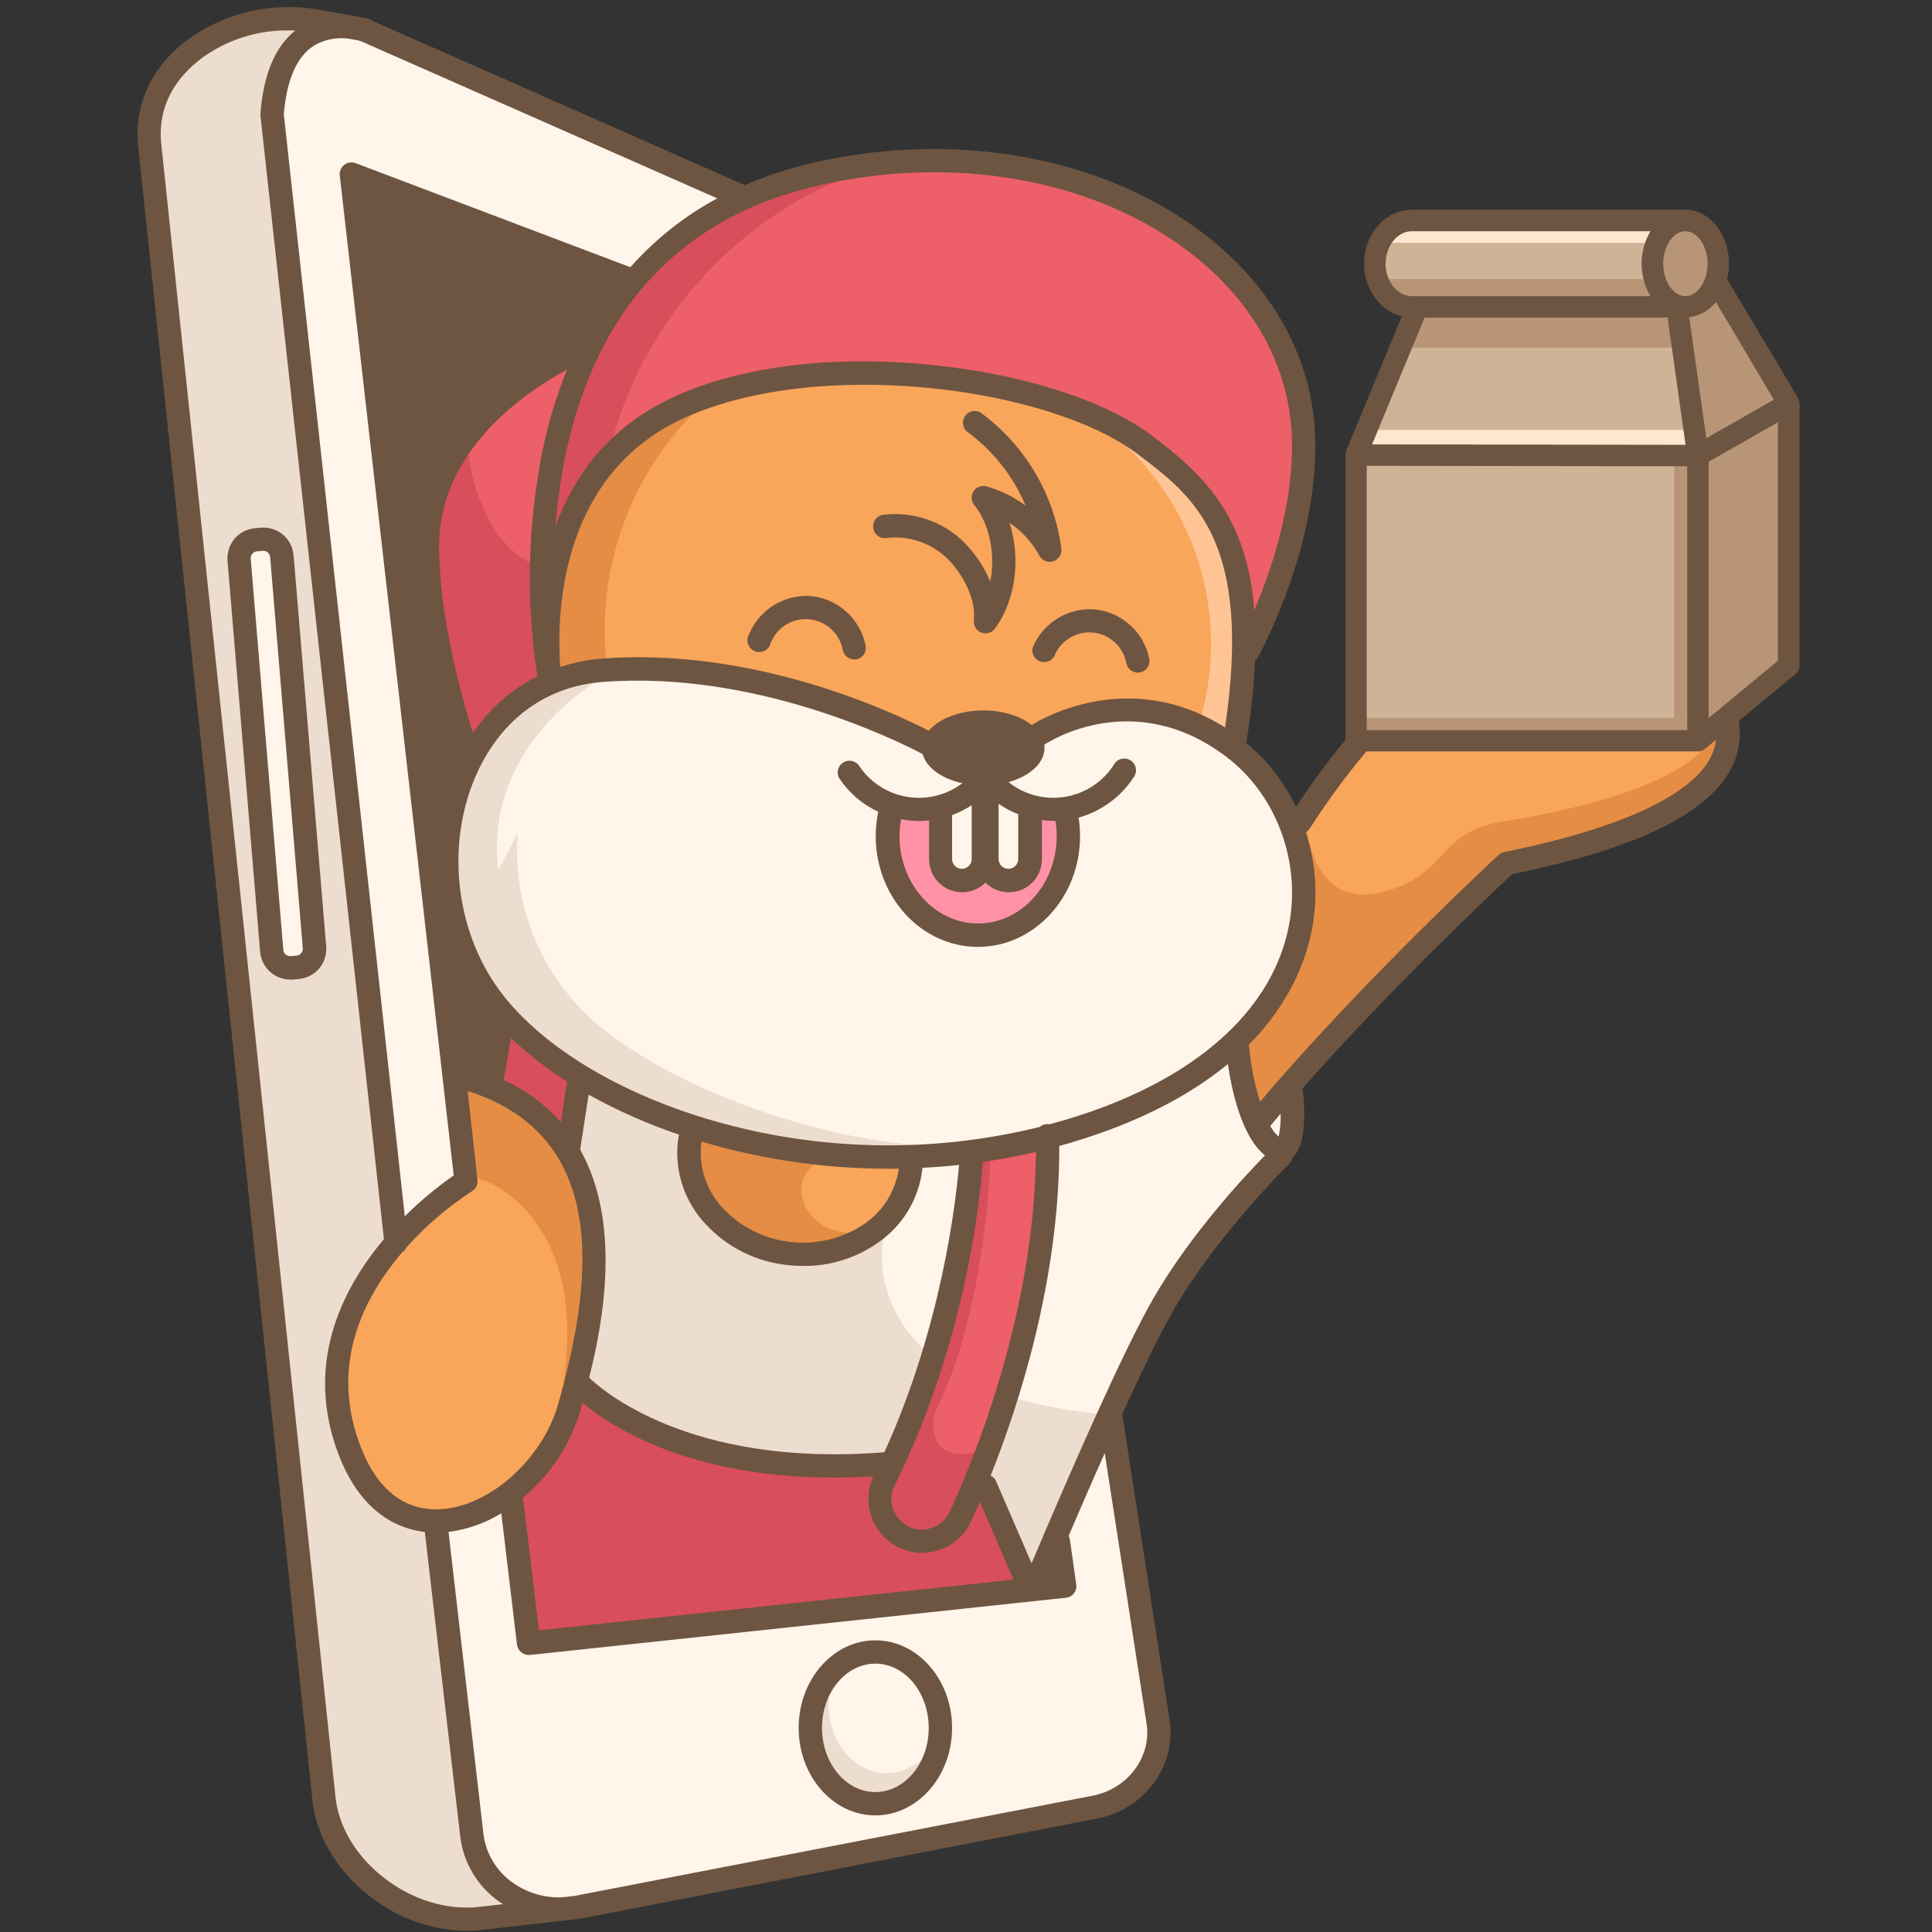 <svg xmlns="http://www.w3.org/2000/svg" xmlns:xlink="http://www.w3.org/1999/xlink" width="500" zoomAndPan="magnify" viewBox="0 0 375 375" height="500" preserveAspectRatio="xMidYMid meet" version="1.0"><rect x="0" y="0" width="375" height="375" fill="#333333" stroke="none"/><defs><clipPath id="6ff5e75b0b"><path d="M 26.016 1 L 338 1 L 338 375 L 26.016 375 Z M 26.016 1 " clip-rule="nonzero"/></clipPath><clipPath id="3d6cc96ccc"><path d="M 261 40 L 349.266 40 L 349.266 146 L 261 146 Z M 261 40 " clip-rule="nonzero"/></clipPath></defs><path fill="#d84e5b" d="M 109.461 219.934 L 111.062 209.477 C 106.508 206.676 102.34 203.391 98.551 199.617 L 96.766 210.172 C 99.254 211.246 101.574 212.613 103.723 214.266 C 105.871 215.918 107.781 217.805 109.461 219.934 Z M 109.461 219.934 " fill-opacity="1" fill-rule="nonzero"/><path fill="#d84e5b" d="M 100.688 291.523 L 103.738 317.473 L 197.977 307.414 L 190.113 289.238 C 189.098 291.66 188.219 293.605 187.562 295 C 187.051 296.113 186.348 297.09 185.453 297.93 C 184.559 298.766 183.539 299.406 182.395 299.844 L 182.066 299.961 C 181.023 300.336 179.953 300.523 178.848 300.523 C 178.441 300.52 178.043 300.488 177.645 300.43 C 177.242 300.375 176.848 300.293 176.461 300.188 C 176.07 300.082 175.691 299.949 175.32 299.797 C 174.945 299.645 174.586 299.465 174.234 299.266 C 173.883 299.066 173.547 298.848 173.227 298.605 C 172.902 298.363 172.598 298.102 172.309 297.82 C 172.02 297.539 171.746 297.242 171.496 296.93 C 171.242 296.613 171.012 296.285 170.801 295.941 C 170.59 295.598 170.402 295.242 170.238 294.875 C 170.074 294.508 169.93 294.133 169.812 293.746 C 169.695 293.363 169.602 292.969 169.531 292.574 C 169.465 292.176 169.418 291.777 169.402 291.375 C 169.383 290.973 169.391 290.57 169.422 290.168 C 169.453 289.766 169.512 289.371 169.594 288.977 C 169.676 288.582 169.785 288.195 169.914 287.812 C 170.047 287.434 170.203 287.062 170.379 286.699 C 170.562 286.328 170.738 285.938 170.922 285.57 C 167.75 285.801 164.703 285.906 161.812 285.906 C 131.504 285.906 116.523 274.332 112.543 270.664 C 112.266 271.672 112 272.664 111.727 273.621 C 110.723 276.988 109.23 280.125 107.254 283.027 C 105.277 285.934 102.902 288.469 100.141 290.641 C 100.441 290.859 100.625 291.152 100.688 291.523 Z M 100.688 291.523 " fill-opacity="1" fill-rule="nonzero"/><path fill="#fff5eb" d="M 132.883 219.59 C 126.156 217.379 119.723 214.508 113.578 210.988 L 111.695 223.266 C 114.191 227.691 115.719 232.426 116.27 237.477 C 117.543 247.637 115.668 258.441 113.344 267.672 C 113.387 267.707 113.441 267.723 113.48 267.77 C 113.648 267.953 130.664 286.059 171.789 282.789 C 171.941 282.777 172.09 282.793 172.234 282.836 C 184.07 257.133 186.664 231.602 187.152 225.094 C 184.18 225.438 181.188 225.688 178.184 225.816 C 178.184 226.16 178.184 226.504 178.113 226.848 C 177.953 228.223 177.648 229.562 177.199 230.875 C 176.75 232.184 176.168 233.43 175.449 234.613 C 174.73 235.797 173.891 236.891 172.938 237.895 C 171.984 238.898 170.934 239.785 169.785 240.562 C 167.75 241.98 165.551 243.055 163.184 243.789 C 160.812 244.523 158.391 244.879 155.91 244.863 C 154.961 244.859 154.012 244.809 153.066 244.703 C 150.113 244.414 147.309 243.617 144.652 242.305 C 141.992 240.992 139.656 239.25 137.637 237.082 C 136.688 236.074 135.855 234.977 135.141 233.793 C 134.426 232.609 133.848 231.359 133.402 230.051 C 132.957 228.742 132.656 227.398 132.5 226.027 C 132.344 224.652 132.332 223.277 132.473 221.898 C 132.562 221.121 132.699 220.352 132.883 219.59 Z M 132.883 219.59 " fill-opacity="1" fill-rule="nonzero"/><path fill="#f9a55a" d="M 153.371 241.98 C 155.988 242.297 158.574 242.141 161.137 241.512 C 163.695 240.883 166.059 239.816 168.23 238.324 C 169.219 237.656 170.125 236.895 170.949 236.035 C 171.773 235.176 172.496 234.238 173.117 233.223 C 173.738 232.203 174.246 231.133 174.637 230.008 C 175.027 228.883 175.293 227.73 175.438 226.551 C 175.438 226.336 175.438 226.121 175.484 225.91 C 174.516 225.91 173.555 225.91 172.586 225.91 C 162.652 225.91 152.855 224.77 143.188 222.488 C 140.574 221.871 138.008 221.172 135.492 220.391 C 135.367 220.957 135.27 221.531 135.203 222.105 C 135.082 223.289 135.09 224.473 135.227 225.656 C 135.363 226.84 135.625 227.992 136.012 229.121 C 136.398 230.246 136.898 231.32 137.516 232.336 C 138.133 233.355 138.852 234.297 139.672 235.16 C 141.461 237.094 143.535 238.652 145.895 239.824 C 148.254 241 150.746 241.719 153.371 241.98 Z M 153.371 241.98 " fill-opacity="1" fill-rule="nonzero"/><path fill="#ed5f69" d="M 189.93 224.742 C 189.523 230.711 186.879 259.762 172.859 287.91 C 172.551 288.52 172.34 289.164 172.227 289.836 C 172.113 290.512 172.102 291.188 172.191 291.863 C 172.285 292.539 172.477 293.188 172.766 293.809 C 173.055 294.426 173.43 294.988 173.887 295.492 C 174.328 296.004 174.836 296.438 175.41 296.793 C 175.98 297.148 176.594 297.41 177.246 297.582 C 177.898 297.754 178.559 297.824 179.234 297.793 C 179.906 297.766 180.562 297.637 181.195 297.406 L 181.469 297.309 C 182.285 296.992 183.012 296.535 183.652 295.938 C 184.289 295.34 184.789 294.641 185.152 293.848 C 189.18 285.23 202.102 254.98 201.988 222.449 C 198.008 223.418 193.988 224.184 189.93 224.742 Z M 189.93 224.742 " fill-opacity="1" fill-rule="nonzero"/><path fill="#fff5eb" d="M 52.59 106.527 C 52.172 106.18 51.691 106.004 51.148 106.004 L 50.957 106.004 L 49.805 106.094 C 49.508 106.117 49.23 106.199 48.965 106.336 C 48.703 106.473 48.473 106.652 48.281 106.879 C 48.09 107.105 47.949 107.359 47.859 107.645 C 47.77 107.926 47.734 108.215 47.762 108.512 L 54.094 184.43 C 54.117 184.723 54.199 185 54.336 185.266 C 54.473 185.527 54.652 185.754 54.879 185.945 C 55.105 186.137 55.355 186.277 55.637 186.367 C 55.918 186.457 56.207 186.492 56.504 186.473 L 57.66 186.371 C 57.957 186.348 58.238 186.266 58.5 186.129 C 58.766 185.992 58.992 185.812 59.184 185.586 C 59.375 185.359 59.516 185.105 59.605 184.824 C 59.695 184.539 59.73 184.25 59.707 183.957 L 53.398 108.055 C 53.34 107.434 53.07 106.926 52.59 106.527 Z M 52.59 106.527 " fill-opacity="1" fill-rule="nonzero"/><path fill="#ed5f69" d="M 108.957 87.859 C 107.469 95.023 106.668 102.262 106.555 109.578 C 109.141 98.145 115.523 85.289 130.543 78.164 C 157.457 65.391 204.59 71.434 222.832 85.16 C 233.617 93.262 242.16 101.699 242.727 122.289 C 246.004 115.277 252.527 99.16 251.559 83.531 C 250.711 69.812 243.344 57.152 230.82 47.789 C 212.133 33.82 185.184 29.07 158.742 35.098 C 131.883 41.219 115.125 58.969 108.957 87.859 Z M 108.957 87.859 " fill-opacity="1" fill-rule="nonzero"/><path fill="#edddce" d="M 90.191 356.293 L 83.328 297.02 C 83.297 296.855 83.297 296.691 83.328 296.531 C 75.992 296.027 70.141 291.105 66.715 282.453 C 59.789 264.98 67.211 250.449 75.426 240.793 L 51.461 22.379 C 51.453 22.297 51.453 22.211 51.461 22.129 C 52.07 14.105 54.594 8.617 58.965 5.82 C 59.293 5.605 59.629 5.426 59.957 5.25 C 58.172 5 56.379 4.914 54.578 4.996 C 52.777 5.074 51 5.316 49.242 5.723 C 47.488 6.129 45.785 6.691 44.129 7.41 C 42.477 8.129 40.902 8.988 39.41 9.996 C 34.832 13.168 29.57 18.828 30.41 27.785 L 64.23 348.871 C 64.77 354.676 68.156 360.484 73.512 364.805 C 79.355 369.523 86.516 371.777 93.176 370.992 L 100.512 370.148 C 99.367 369.629 98.289 369 97.27 368.266 C 96.297 367.57 95.402 366.777 94.594 365.895 C 93.785 365.016 93.074 364.059 92.465 363.027 C 91.855 361.996 91.359 360.914 90.977 359.777 C 90.594 358.645 90.332 357.48 90.191 356.293 Z M 57.883 189.094 L 56.73 189.191 L 56.312 189.191 C 55.688 189.191 55.086 189.074 54.508 188.848 C 53.926 188.621 53.41 188.293 52.953 187.871 C 52.496 187.445 52.133 186.953 51.859 186.391 C 51.59 185.832 51.43 185.242 51.383 184.621 L 45.055 108.699 C 45.027 108.379 45.031 108.055 45.07 107.734 C 45.109 107.41 45.176 107.094 45.277 106.785 C 45.375 106.477 45.504 106.18 45.66 105.898 C 45.82 105.613 46.004 105.348 46.211 105.102 C 46.422 104.852 46.656 104.629 46.91 104.426 C 47.164 104.223 47.434 104.051 47.723 103.898 C 48.012 103.75 48.312 103.633 48.625 103.543 C 48.934 103.453 49.254 103.395 49.578 103.367 L 50.727 103.273 C 51.051 103.246 51.375 103.254 51.699 103.289 C 52.023 103.324 52.336 103.395 52.648 103.492 C 52.957 103.59 53.254 103.719 53.539 103.879 C 53.82 104.035 54.09 104.219 54.336 104.43 C 54.586 104.637 54.809 104.871 55.012 105.125 C 55.215 105.379 55.391 105.648 55.539 105.938 C 55.688 106.227 55.805 106.527 55.895 106.84 C 55.984 107.152 56.043 107.469 56.066 107.793 L 62.406 183.711 C 62.434 184.039 62.43 184.363 62.395 184.688 C 62.359 185.012 62.293 185.328 62.195 185.641 C 62.098 185.953 61.969 186.25 61.812 186.535 C 61.656 186.824 61.473 187.09 61.262 187.34 C 61.051 187.59 60.82 187.816 60.566 188.02 C 60.309 188.227 60.039 188.402 59.746 188.555 C 59.457 188.703 59.156 188.824 58.84 188.914 C 58.527 189.004 58.207 189.066 57.883 189.094 Z M 57.883 189.094 " fill-opacity="1" fill-rule="nonzero"/><path fill="#fff5eb" d="M 54.16 22.211 L 77.883 238.086 C 81.266 234.535 84.977 231.371 89.02 228.59 L 66.844 33.926 C 66.832 33.812 66.836 33.699 66.852 33.582 C 66.867 33.469 66.898 33.359 66.941 33.254 C 66.988 33.148 67.043 33.047 67.113 32.957 C 67.184 32.867 67.262 32.785 67.355 32.715 C 67.445 32.641 67.543 32.582 67.648 32.535 C 67.754 32.488 67.863 32.457 67.977 32.438 C 68.09 32.422 68.203 32.418 68.316 32.426 C 68.434 32.438 68.543 32.461 68.652 32.5 L 122.594 52.934 C 127.875 46.887 134.102 42.062 141.273 38.453 L 70.34 7.148 C 70.34 7.148 70.062 7.055 69.574 6.941 L 67.812 6.621 C 66.531 6.441 65.254 6.48 63.984 6.742 C 62.711 7.004 61.523 7.473 60.414 8.145 C 56.84 10.422 54.742 15.164 54.16 22.211 Z M 54.16 22.211 " fill-opacity="1" fill-rule="nonzero"/><path fill="#fff5eb" d="M 183.887 166.734 C 183.887 167.105 183.957 167.461 184.102 167.805 C 184.242 168.145 184.445 168.449 184.707 168.711 C 184.969 168.973 185.273 169.176 185.617 169.316 C 185.957 169.461 186.316 169.531 186.688 169.531 C 187.059 169.531 187.414 169.461 187.758 169.316 C 188.102 169.176 188.402 168.973 188.668 168.711 C 188.93 168.449 189.133 168.145 189.273 167.805 C 189.414 167.461 189.488 167.105 189.488 166.734 L 189.488 154.539 C 187.797 155.895 185.922 156.91 183.863 157.59 C 183.871 157.66 183.871 157.734 183.863 157.809 Z M 183.887 166.734 " fill-opacity="1" fill-rule="nonzero"/><path fill="#f9a55a" d="M 91.773 229.605 C 91.762 229.652 91.746 229.699 91.727 229.742 C 91.719 229.781 91.703 229.82 91.68 229.855 C 91.664 229.895 91.641 229.934 91.617 229.969 C 91.598 230.008 91.574 230.043 91.543 230.078 C 91.52 230.113 91.492 230.148 91.457 230.176 L 91.367 230.277 L 91.254 230.359 C 91.23 230.383 91.207 230.402 91.176 230.422 C 90.84 230.625 57.465 251.637 69.277 281.48 C 73.52 292.148 80.438 294.121 85.48 293.871 C 95.395 293.375 105.98 283.965 109.125 272.898 C 115.172 251.645 119.941 222.898 94.77 212.281 C 93.129 211.594 91.453 211.008 89.742 210.523 L 91.863 229.156 C 91.863 229.156 91.863 229.223 91.863 229.254 L 91.863 229.391 C 91.867 229.441 91.867 229.488 91.863 229.535 C 91.836 229.562 91.805 229.586 91.773 229.605 Z M 91.773 229.605 " fill-opacity="1" fill-rule="nonzero"/><path fill="#fff5eb" d="M 195.75 169.555 C 196.121 169.551 196.48 169.48 196.824 169.336 C 197.168 169.191 197.473 168.988 197.734 168.723 C 197.996 168.461 198.199 168.156 198.34 167.809 C 198.48 167.465 198.551 167.105 198.547 166.734 L 198.547 157.785 C 198.551 157.668 198.566 157.551 198.602 157.438 C 196.516 156.699 194.629 155.617 192.941 154.191 L 192.941 166.734 C 192.941 167.105 193.008 167.465 193.152 167.812 C 193.293 168.156 193.496 168.461 193.758 168.727 C 194.023 168.992 194.324 169.195 194.672 169.34 C 195.016 169.48 195.375 169.555 195.75 169.555 Z M 195.75 169.555 " fill-opacity="1" fill-rule="nonzero"/><path fill="#ff92a7" d="M 204.785 158.457 L 204.422 158.457 C 203.348 158.453 202.285 158.355 201.234 158.16 L 201.234 166.734 C 201.234 167.32 201.141 167.891 200.957 168.449 C 200.773 169.008 200.508 169.523 200.16 169.996 C 199.812 170.469 199.402 170.875 198.922 171.215 C 198.445 171.559 197.926 171.816 197.363 171.992 C 196.805 172.164 196.23 172.25 195.645 172.242 C 195.055 172.234 194.484 172.133 193.93 171.945 C 193.371 171.754 192.859 171.48 192.391 171.129 C 191.926 170.773 191.523 170.355 191.188 169.875 C 190.848 170.348 190.445 170.758 189.977 171.105 C 189.512 171.453 189 171.719 188.445 171.906 C 187.895 172.09 187.328 172.188 186.742 172.191 C 186.16 172.199 185.59 172.113 185.035 171.941 C 184.477 171.766 183.961 171.512 183.488 171.172 C 183.012 170.836 182.602 170.434 182.254 169.965 C 181.906 169.496 181.641 168.988 181.453 168.434 C 181.266 167.883 181.172 167.316 181.164 166.734 L 181.164 158.199 C 180.25 158.355 179.332 158.434 178.402 158.434 L 178.066 158.434 C 176.727 158.402 175.406 158.219 174.109 157.879 C 173.785 159.32 173.621 160.781 173.621 162.262 C 173.621 172.113 180.883 180.129 189.812 180.129 C 198.746 180.129 206.008 172.113 206.008 162.262 C 206.004 160.957 205.875 159.668 205.617 158.387 Z M 204.785 158.457 " fill-opacity="1" fill-rule="nonzero"/><path fill="#6d5541" d="M 120.777 55.141 L 69.797 35.832 L 89.406 208 C 89.738 207.816 90.086 207.773 90.453 207.871 C 91.758 208.242 92.984 208.633 94.191 209.121 L 96.113 197.551 C 96.137 197.414 96.184 197.281 96.25 197.156 C 95.484 196.227 94.723 195.289 93.961 194.336 C 84.48 181.379 82.625 162.938 89.383 148.367 C 89.516 148.094 89.652 147.832 89.781 147.566 C 89.781 147.52 89.727 147.484 89.703 147.43 C 89.375 146.523 81.648 124.934 81.621 106.051 C 81.621 79.727 111.184 66.984 113.801 65.91 C 115.781 62.098 118.109 58.512 120.777 55.141 Z M 120.777 55.141 " fill-opacity="1" fill-rule="nonzero"/><path fill="#f9a55a" d="M 202.348 143.703 C 202.195 143.801 202.031 143.867 201.855 143.902 C 201.68 143.938 201.504 143.934 201.328 143.902 C 201.152 143.867 200.988 143.801 200.84 143.699 C 200.688 143.602 200.562 143.477 200.461 143.328 C 200.363 143.18 200.293 143.016 200.258 142.84 C 200.223 142.664 200.223 142.488 200.258 142.312 C 200.293 142.137 200.363 141.973 200.461 141.82 C 200.562 141.672 200.688 141.547 200.836 141.449 C 201.02 141.316 219.074 129.5 238.461 142.727 C 243.984 107.535 234.785 97.508 221.223 87.324 C 203.535 74.035 157.84 68.211 131.699 80.609 C 105.805 92.902 107.219 123.605 107.91 130.695 C 110.848 129.605 113.875 128.949 116.996 128.723 C 150.801 126.223 181.746 143.641 182.059 143.816 C 182.215 143.906 182.348 144.023 182.457 144.164 C 182.566 144.309 182.648 144.465 182.695 144.641 C 182.742 144.812 182.754 144.992 182.73 145.168 C 182.707 145.348 182.652 145.516 182.562 145.672 C 182.473 145.828 182.355 145.961 182.215 146.074 C 182.074 146.184 181.914 146.262 181.738 146.309 C 181.566 146.355 181.391 146.371 181.211 146.348 C 181.031 146.324 180.863 146.27 180.707 146.18 C 180.402 146.004 150.199 128.988 117.195 131.426 C 105.859 132.273 96.867 138.688 91.871 149.504 C 85.547 163.219 87.293 180.574 96.211 192.727 C 105.035 204.762 122.832 214.91 143.805 219.875 C 153.426 222.16 163.184 223.273 173.07 223.223 C 182.961 223.168 192.703 221.949 202.301 219.562 C 202.562 219.266 202.891 219.113 203.285 219.102 C 203.43 219.105 203.57 219.129 203.703 219.18 C 207.242 218.234 210.73 217.145 214.129 215.871 C 235.707 207.785 248.91 194.441 251.293 178.301 C 253.105 166.047 248.117 153.449 238.605 146.195 C 220.148 132.113 203.062 143.215 202.348 143.703 Z M 219.219 150.457 C 217.949 152.367 216.371 153.973 214.488 155.277 C 212.602 156.586 210.539 157.492 208.305 158.008 C 208.582 159.418 208.723 160.844 208.723 162.281 C 208.723 173.637 200.242 182.859 189.812 182.859 C 179.387 182.859 170.898 173.629 170.898 162.281 C 170.898 160.504 171.113 158.75 171.539 157.023 C 169.926 156.344 168.449 155.441 167.102 154.324 C 165.758 153.203 164.602 151.914 163.637 150.457 C 163.539 150.305 163.473 150.141 163.438 149.961 C 163.406 149.785 163.406 149.605 163.445 149.43 C 163.484 149.25 163.551 149.09 163.656 148.941 C 163.758 148.789 163.887 148.668 164.035 148.566 C 164.188 148.469 164.352 148.402 164.531 148.371 C 164.711 148.336 164.887 148.34 165.062 148.379 C 165.242 148.414 165.406 148.484 165.555 148.586 C 165.703 148.691 165.828 148.816 165.926 148.969 C 166.242 149.453 166.586 149.922 166.957 150.367 C 167.328 150.812 167.723 151.234 168.141 151.633 C 168.562 152.031 169.004 152.406 169.469 152.754 C 169.93 153.102 170.414 153.422 170.914 153.715 C 171.414 154.004 171.934 154.266 172.465 154.5 C 172.996 154.73 173.539 154.93 174.094 155.098 C 174.648 155.266 175.211 155.402 175.781 155.504 C 176.352 155.609 176.926 155.676 177.504 155.711 C 178.086 155.75 178.664 155.75 179.242 155.719 C 179.82 155.688 180.395 155.621 180.969 155.523 C 181.539 155.426 182.102 155.293 182.66 155.129 C 183.215 154.965 183.758 154.77 184.293 154.539 C 184.824 154.312 185.344 154.055 185.848 153.766 C 186.352 153.48 186.836 153.164 187.301 152.816 C 187.766 152.473 188.211 152.102 188.633 151.707 C 189.059 151.309 189.457 150.891 189.828 150.449 C 189.789 150.195 189.82 149.953 189.918 149.719 C 190.02 149.484 190.172 149.293 190.379 149.145 C 191.086 148.836 191.793 148.836 192.5 149.145 C 192.707 149.293 192.863 149.484 192.961 149.719 C 193.062 149.953 193.094 150.195 193.055 150.449 C 193.43 150.891 193.828 151.309 194.25 151.707 C 194.672 152.102 195.117 152.473 195.582 152.816 C 196.051 153.164 196.535 153.48 197.039 153.766 C 197.539 154.055 198.059 154.312 198.59 154.539 C 199.125 154.77 199.668 154.965 200.223 155.129 C 200.781 155.293 201.344 155.426 201.914 155.523 C 202.488 155.621 203.062 155.688 203.641 155.719 C 204.219 155.75 204.797 155.75 205.375 155.711 C 205.957 155.676 206.531 155.609 207.102 155.504 C 207.672 155.402 208.234 155.266 208.789 155.098 C 209.344 154.93 209.887 154.73 210.418 154.5 C 210.949 154.266 211.465 154.004 211.965 153.715 C 212.465 153.422 212.949 153.102 213.41 152.754 C 213.875 152.406 214.316 152.031 214.738 151.633 C 215.156 151.234 215.551 150.812 215.922 150.367 C 216.293 149.922 216.637 149.453 216.953 148.969 C 217.051 148.816 217.176 148.691 217.324 148.59 C 217.473 148.484 217.637 148.418 217.812 148.379 C 217.992 148.34 218.168 148.34 218.348 148.371 C 218.523 148.406 218.688 148.469 218.84 148.57 C 218.992 148.668 219.121 148.793 219.223 148.941 C 219.324 149.09 219.395 149.254 219.434 149.43 C 219.469 149.605 219.473 149.785 219.438 149.961 C 219.406 150.141 219.34 150.305 219.242 150.457 Z M 219.219 150.457 " fill-opacity="1" fill-rule="nonzero"/><path fill="#ed5f69" d="M 111.953 69.75 C 104.203 73.562 84.328 85.391 84.359 106.051 C 84.359 121.086 89.598 138.406 91.551 144.359 C 93.184 141.648 95.168 139.227 97.504 137.09 C 99.84 134.953 102.434 133.191 105.281 131.809 C 105.281 131.488 105.195 131.047 105.148 130.566 C 105.109 130.48 105.078 130.395 105.059 130.305 C 105.02 130.102 101.535 109.484 106.277 87.293 C 107.547 81.246 109.441 75.398 111.953 69.75 Z M 111.953 69.75 " fill-opacity="1" fill-rule="nonzero"/><path fill="#fff5eb" d="M 245.457 218.457 C 246.023 219.633 246.801 220.648 247.789 221.504 C 248.332 221.93 248.555 221.93 248.555 221.93 C 249.262 221.48 249.598 217.875 249.371 213.82 C 248.047 215.355 246.742 216.902 245.457 218.457 Z M 245.457 218.457 " fill-opacity="1" fill-rule="nonzero"/><path fill="#f9a55a" d="M 315.859 139.465 C 309.863 140.672 303.652 141.926 298.832 142.012 C 291.551 142.125 288.453 139.793 285.699 137.73 C 283.602 136.16 281.793 134.801 278.199 134.641 C 271.543 134.359 258.109 153.047 253.504 160.285 C 253.223 160.727 252.82 160.93 252.297 160.902 C 253.289 163.758 253.93 166.691 254.219 169.699 C 254.504 172.707 254.434 175.707 254 178.699 C 253.105 184.719 250.184 193.824 241.262 202.613 C 241.418 202.812 241.504 203.039 241.527 203.289 C 241.934 207.527 242.828 211.664 244.215 215.688 C 264.043 191.949 291.207 166.863 291.504 166.605 C 291.688 166.434 291.906 166.32 292.152 166.27 C 314.035 161.832 327.512 155.852 332.227 148.496 C 334.91 144.297 334.051 140.656 333.477 138.246 C 332.934 136.016 322.645 138.094 315.859 139.465 Z M 315.859 139.465 " fill-opacity="1" fill-rule="nonzero"/><path fill="#c49a6c" d="M 202.684 306.91 L 205.105 306.652 L 204.527 302.559 C 203.879 304.074 203.262 305.539 202.684 306.91 Z M 202.684 306.91 " fill-opacity="1" fill-rule="nonzero"/><path fill="#edddce" d="M 169.906 322 C 163.699 322 158.641 327.996 158.641 335.375 C 158.641 342.75 163.699 348.742 169.906 348.742 C 176.117 348.742 181.164 342.742 181.164 335.375 C 181.164 328.004 176.117 322 169.906 322 Z M 169.906 322 " fill-opacity="1" fill-rule="nonzero"/><path fill="#fff5eb" d="M 169.906 322 C 169.07 322.02 168.246 322.133 167.438 322.348 C 166.625 322.562 165.852 322.867 165.113 323.266 C 164.379 323.664 163.699 324.141 163.074 324.699 C 162.449 325.258 161.902 325.883 161.426 326.57 C 161.035 327.957 160.84 329.371 160.836 330.809 C 160.836 338.188 165.887 344.184 172.098 344.184 C 172.934 344.164 173.758 344.047 174.566 343.836 C 175.375 343.621 176.152 343.316 176.887 342.918 C 177.625 342.52 178.305 342.043 178.93 341.484 C 179.551 340.926 180.102 340.301 180.578 339.609 C 180.973 338.227 181.168 336.812 181.164 335.375 C 181.164 327.996 176.117 322 169.906 322 Z M 169.906 322 " fill-opacity="1" fill-rule="nonzero"/><path fill="#fff5eb" d="M 238.965 204.762 C 233.312 209.723 225.609 214.484 215.113 218.41 C 211.703 219.691 208.223 220.805 204.68 221.754 C 204.918 248.43 196.52 273.578 191.02 287.105 C 191.332 287.031 191.633 287.066 191.918 287.211 C 192.207 287.355 192.414 287.574 192.547 287.867 L 200.266 305.699 C 208.219 286.859 218.652 262.969 224.594 252.598 C 232.062 239.566 243.863 227.203 246.922 224.094 C 246.656 223.941 246.398 223.773 246.156 223.586 C 241.168 219.758 239.422 208.535 238.965 204.762 Z M 238.965 204.762 " fill-opacity="1" fill-rule="nonzero"/><path fill="#fff5eb" d="M 206.383 298.215 C 206.594 298.426 206.723 298.68 206.77 298.977 L 207.992 307.664 C 208.016 307.844 208 308.023 207.953 308.199 C 207.906 308.375 207.824 308.535 207.711 308.68 C 207.602 308.82 207.465 308.938 207.305 309.027 C 207.145 309.113 206.973 309.168 206.793 309.188 L 102.719 320.316 L 102.562 320.316 C 102.227 320.316 101.93 320.203 101.676 319.98 C 101.422 319.762 101.27 319.484 101.223 319.148 L 97.996 292.23 C 94.371 294.715 90.375 296.156 85.996 296.555 C 86.016 296.609 86.027 296.668 86.035 296.73 L 92.902 356.004 C 93.137 358.035 93.777 359.93 94.82 361.688 C 95.859 363.449 97.215 364.922 98.879 366.109 C 100.395 367.199 102.047 368.008 103.84 368.531 C 105.629 369.055 107.457 369.262 109.324 369.156 L 111.688 368.883 L 212.246 349.434 C 219.484 348.031 224.449 341.516 223.473 334.598 L 214.855 278.879 C 211.926 285.383 208.996 292.125 206.383 298.215 Z M 169.906 351.453 C 162.195 351.453 155.926 344.238 155.926 335.375 C 155.926 326.512 162.195 319.285 169.906 319.285 C 177.617 319.285 183.887 326.504 183.887 335.375 C 183.887 344.246 177.617 351.453 169.906 351.453 Z M 169.906 351.453 " fill-opacity="1" fill-rule="nonzero"/><path fill="#fff5eb" d="M 236.723 141.586 C 237.305 141.941 237.883 142.348 238.461 142.711 C 238.461 142.598 238.461 142.5 238.508 142.395 C 237.922 142.125 237.316 141.859 236.723 141.586 Z M 236.723 141.586 " fill-opacity="1" fill-rule="nonzero"/><path fill="#fff5eb" d="M 251.32 178.301 C 253.137 166.047 248.148 153.449 238.637 146.195 C 220.148 132.113 203.062 143.215 202.348 143.703 C 202.098 143.867 201.82 143.941 201.523 143.922 C 201.223 143.906 200.961 143.801 200.73 143.613 C 200.148 143.895 199.578 144.176 199.02 144.48 C 195.719 146.273 189.578 144.754 185.918 145.539 C 184.789 145.152 183.676 144.777 182.562 144.336 C 182.711 144.602 182.762 144.887 182.723 145.188 C 182.68 145.488 182.551 145.746 182.336 145.961 C 182.117 146.176 181.859 146.305 181.559 146.344 C 181.258 146.387 180.973 146.332 180.707 146.18 C 180.434 146.027 156.047 132.309 127.23 131.266 C 126.316 131.266 125.41 131.266 124.492 131.266 C 121.441 131.371 118.453 131.441 115.434 131.586 C 104.93 132.934 96.602 139.207 91.871 149.473 C 85.547 163.191 87.293 180.543 96.211 192.699 C 105.035 204.73 122.832 214.883 143.805 219.844 C 153.426 222.129 163.184 223.242 173.07 223.191 C 182.961 223.137 192.703 221.918 202.301 219.531 C 202.562 219.234 202.891 219.082 203.285 219.074 C 203.43 219.074 203.57 219.102 203.703 219.148 C 207.242 218.203 210.73 217.113 214.129 215.84 C 235.738 207.785 248.941 194.441 251.32 178.301 Z M 219.219 150.457 C 217.949 152.367 216.371 153.973 214.488 155.277 C 212.602 156.586 210.539 157.492 208.305 158.008 C 208.582 159.418 208.723 160.844 208.723 162.281 C 208.723 173.637 200.242 182.859 189.812 182.859 C 179.387 182.859 170.898 173.629 170.898 162.281 C 170.898 160.504 171.113 158.75 171.539 157.023 C 169.926 156.344 168.449 155.441 167.102 154.324 C 165.758 153.203 164.602 151.914 163.637 150.457 C 163.539 150.305 163.473 150.141 163.438 149.961 C 163.406 149.785 163.406 149.605 163.445 149.43 C 163.484 149.25 163.551 149.09 163.656 148.941 C 163.758 148.789 163.887 148.668 164.035 148.566 C 164.188 148.469 164.352 148.402 164.531 148.371 C 164.711 148.336 164.887 148.34 165.062 148.379 C 165.242 148.414 165.406 148.484 165.555 148.586 C 165.703 148.691 165.828 148.816 165.926 148.969 C 166.242 149.453 166.586 149.922 166.957 150.367 C 167.328 150.812 167.723 151.234 168.141 151.633 C 168.562 152.031 169.004 152.406 169.469 152.754 C 169.93 153.102 170.414 153.422 170.914 153.715 C 171.414 154.004 171.934 154.266 172.465 154.5 C 172.996 154.73 173.539 154.93 174.094 155.098 C 174.648 155.266 175.211 155.402 175.781 155.504 C 176.352 155.609 176.926 155.676 177.504 155.711 C 178.086 155.75 178.664 155.75 179.242 155.719 C 179.82 155.688 180.395 155.621 180.969 155.523 C 181.539 155.426 182.102 155.293 182.66 155.129 C 183.215 154.965 183.758 154.77 184.293 154.539 C 184.824 154.312 185.344 154.055 185.848 153.766 C 186.352 153.48 186.836 153.164 187.301 152.816 C 187.766 152.473 188.211 152.102 188.633 151.707 C 189.059 151.309 189.457 150.891 189.828 150.449 C 189.789 150.195 189.82 149.953 189.918 149.719 C 190.02 149.484 190.172 149.293 190.379 149.145 C 191.086 148.836 191.793 148.836 192.5 149.145 C 192.707 149.293 192.863 149.484 192.961 149.719 C 193.062 149.953 193.094 150.195 193.055 150.449 C 193.43 150.891 193.828 151.309 194.25 151.707 C 194.672 152.102 195.117 152.473 195.582 152.816 C 196.051 153.164 196.535 153.48 197.039 153.766 C 197.539 154.055 198.059 154.312 198.59 154.539 C 199.125 154.77 199.668 154.965 200.223 155.129 C 200.781 155.293 201.344 155.426 201.914 155.523 C 202.488 155.621 203.062 155.688 203.641 155.719 C 204.219 155.75 204.797 155.75 205.375 155.711 C 205.957 155.676 206.531 155.609 207.102 155.504 C 207.672 155.402 208.234 155.266 208.789 155.098 C 209.344 154.93 209.887 154.73 210.418 154.5 C 210.949 154.266 211.465 154.004 211.965 153.715 C 212.465 153.422 212.949 153.102 213.41 152.754 C 213.875 152.406 214.316 152.031 214.738 151.633 C 215.156 151.234 215.551 150.812 215.922 150.367 C 216.293 149.922 216.637 149.453 216.953 148.969 C 217.051 148.816 217.176 148.691 217.324 148.59 C 217.473 148.484 217.637 148.418 217.812 148.379 C 217.992 148.34 218.168 148.34 218.348 148.371 C 218.523 148.406 218.688 148.469 218.84 148.57 C 218.992 148.668 219.121 148.793 219.223 148.941 C 219.324 149.09 219.395 149.254 219.434 149.43 C 219.469 149.605 219.473 149.785 219.438 149.961 C 219.406 150.141 219.34 150.305 219.242 150.457 Z M 219.219 150.457 " fill-opacity="1" fill-rule="nonzero"/><path fill="#fff5eb" d="M 236.723 141.586 C 237.305 141.941 237.883 142.348 238.461 142.711 C 238.461 142.598 238.461 142.5 238.508 142.395 C 237.922 142.125 237.316 141.859 236.723 141.586 Z M 236.723 141.586 " fill-opacity="1" fill-rule="nonzero"/><path fill="#edddce" d="M 191.738 221.727 C 190.965 221.645 190.199 221.703 189.449 221.898 C 175.199 224.629 140.465 216.984 118.902 201.148 C 117.359 200.039 115.891 198.84 114.504 197.543 C 113.113 196.25 111.812 194.871 110.598 193.41 C 109.387 191.945 108.273 190.414 107.254 188.809 C 106.238 187.203 105.328 185.543 104.527 183.82 C 103.723 182.102 103.031 180.336 102.453 178.527 C 101.879 176.719 101.418 174.879 101.074 173.012 C 100.734 171.145 100.512 169.262 100.414 167.363 C 100.312 165.469 100.332 163.574 100.473 161.68 L 96.73 168.875 C 93.863 145.465 114.562 132.914 116.934 131.531 L 115.41 131.594 C 104.906 132.941 96.578 139.215 91.848 149.48 C 85.523 163.199 87.27 180.551 96.188 192.703 C 105.012 204.738 122.809 214.891 143.781 219.852 C 151.637 221.715 159.602 222.805 167.668 223.121 C 175.738 223.434 183.758 222.969 191.738 221.727 Z M 191.738 221.727 " fill-opacity="1" fill-rule="nonzero"/><path fill="#e58d45" d="M 169.047 238.824 C 167.555 239.262 166.035 239.418 164.488 239.285 C 162.941 239.152 161.469 238.746 160.074 238.062 C 157.367 236.609 155.383 233.66 155.559 230.594 C 155.734 227.531 158.383 224.668 161.457 224.688 C 152.25 224.688 142.969 222.031 134.355 218.777 C 134.07 219.496 133.836 220.234 133.656 220.988 C 133.477 221.746 133.352 222.508 133.281 223.281 C 133.207 224.055 133.191 224.828 133.234 225.602 C 133.273 226.379 133.367 227.145 133.516 227.906 C 133.668 228.668 133.871 229.414 134.125 230.148 C 134.383 230.879 134.691 231.59 135.047 232.281 C 135.406 232.969 135.812 233.629 136.266 234.258 C 136.719 234.891 137.211 235.484 137.75 236.043 C 145.859 244.465 158.848 244.527 169.047 238.824 Z M 169.047 238.824 " fill-opacity="1" fill-rule="nonzero"/><path fill="#e58d45" d="M 253.152 160.637 L 252.441 161.398 C 254.328 167.043 254.848 172.809 254 178.699 C 253.105 184.719 250.184 193.824 241.262 202.613 C 241.418 202.812 241.504 203.039 241.527 203.289 C 241.934 207.527 242.828 211.664 244.215 215.688 C 264.043 191.949 291.207 166.863 291.504 166.605 C 291.688 166.434 291.906 166.32 292.152 166.27 C 314.035 161.832 327.512 155.852 332.227 148.496 C 334.91 144.297 334.051 140.656 333.477 138.246 C 334.422 150.914 306.094 157.207 292.176 159.363 C 278.254 161.52 281.738 169.719 268.23 173.172 C 254.723 176.625 253.512 160.285 253.512 160.285 C 253.418 160.43 253.297 160.547 253.152 160.637 Z M 253.152 160.637 " fill-opacity="1" fill-rule="nonzero"/><path fill="#e58d45" d="M 107.91 130.695 C 110.848 129.605 113.875 128.949 116.996 128.723 L 117.691 128.684 C 117.453 126.402 117.344 124.121 117.367 121.828 C 117.387 119.539 117.539 117.254 117.82 114.98 C 118.102 112.707 118.512 110.457 119.051 108.23 C 119.586 106.004 120.25 103.812 121.035 101.664 C 121.824 99.512 122.73 97.41 123.754 95.363 C 124.781 93.312 125.922 91.328 127.172 89.41 C 128.422 87.488 129.781 85.648 131.242 83.883 C 132.703 82.117 134.258 80.438 135.91 78.852 C 134.461 79.391 133.051 79.973 131.699 80.609 C 105.805 92.902 107.219 123.605 107.91 130.695 Z M 107.91 130.695 " fill-opacity="1" fill-rule="nonzero"/><path fill="#ffc494" d="M 238.316 107.766 C 239.609 110.738 240.613 113.805 241.328 116.965 C 242.043 120.129 242.457 123.328 242.57 126.566 C 242.688 129.809 242.496 133.027 242.008 136.234 C 241.516 139.438 240.73 142.566 239.652 145.625 C 237.234 144.375 234.672 143.191 232.254 141.941 C 232.707 140.605 233.109 139.25 233.453 137.879 C 233.801 136.504 234.09 135.121 234.324 133.727 C 234.559 132.332 234.738 130.934 234.859 129.523 C 234.984 128.113 235.051 126.703 235.059 125.289 C 235.066 123.875 235.02 122.461 234.918 121.051 C 234.812 119.641 234.652 118.238 234.434 116.84 C 234.219 115.441 233.945 114.055 233.617 112.68 C 233.289 111.305 232.91 109.945 232.473 108.598 C 232.035 107.254 231.543 105.93 231 104.621 C 230.457 103.316 229.863 102.035 229.219 100.777 C 228.57 99.52 227.875 98.289 227.133 97.086 C 226.387 95.883 225.594 94.711 224.758 93.574 C 223.918 92.434 223.035 91.328 222.105 90.262 C 221.18 89.191 220.211 88.164 219.203 87.172 C 218.191 86.18 217.145 85.23 216.059 84.324 C 214.973 83.418 213.852 82.555 212.695 81.738 C 225.297 84.68 233.176 95.898 238.316 107.766 Z M 238.316 107.766 " fill-opacity="1" fill-rule="nonzero"/><path fill="#d84e5b" d="M 165.254 34.012 C 142.164 42.797 124.012 63.512 118.332 87.531 C 116.27 96.25 109.52 102.926 106.285 111.285 C 106.844 109.844 106.141 106.82 106.156 105.234 C 106.188 102.855 106.309 100.484 106.516 98.117 C 106.918 93.582 107.66 89.109 108.742 84.688 C 110.898 75.816 114.418 67.523 119.301 59.805 C 128.453 45.387 145.059 35.543 161.961 33.285 C 163.004 33.148 164.051 33.043 165.102 32.957 " fill-opacity="1" fill-rule="nonzero"/><path fill="#d84e5b" d="M 106.141 110.188 C 100.801 109.426 96.773 104.801 94.402 99.938 C 91.914 94.816 90.68 89.41 90.695 83.719 C 84.242 89.16 82.305 98.375 82.055 106.805 C 81.805 116.785 83.328 126.488 86.629 135.914 C 87.352 138.176 88.227 140.375 89.246 142.516 C 90.773 145.434 91.336 145.441 93.77 143.367 C 98.043 139.727 102.039 135.711 106.156 131.898 C 107.75 124.66 107.746 117.422 106.141 110.188 Z M 106.141 110.188 " fill-opacity="1" fill-rule="nonzero"/><path fill="#edddce" d="M 213.84 274.484 C 208.023 273.926 202.297 272.879 196.656 271.352 C 194.727 277.523 192.734 282.875 191.02 287.105 C 191.332 287.031 191.633 287.066 191.918 287.211 C 192.207 287.355 192.414 287.574 192.547 287.867 L 200.266 305.699 C 204.422 295.805 209.293 284.496 213.84 274.484 Z M 213.84 274.484 " fill-opacity="1" fill-rule="nonzero"/><path fill="#edddce" d="M 176.062 258.223 C 172.012 252.773 170.098 245.523 171.738 238.984 C 171.121 239.531 170.473 240.039 169.793 240.512 C 167.758 241.926 165.559 243.004 163.191 243.734 C 160.82 244.469 158.398 244.828 155.918 244.809 C 154.969 244.809 154.02 244.754 153.074 244.648 C 150.121 244.363 147.316 243.562 144.66 242.25 C 142 240.938 139.664 239.195 137.645 237.027 C 136.695 236.02 135.863 234.926 135.148 233.738 C 134.434 232.555 133.855 231.309 133.41 229.996 C 132.965 228.688 132.664 227.348 132.508 225.973 C 132.352 224.598 132.34 223.223 132.48 221.848 C 132.566 221.09 132.703 220.34 132.883 219.598 C 126.156 217.387 119.723 214.516 113.578 210.996 L 111.695 223.273 C 114.191 227.695 115.719 232.434 116.27 237.484 C 117.543 247.645 115.668 258.449 113.344 267.68 C 113.387 267.715 113.441 267.73 113.48 267.777 C 113.648 267.961 130.664 286.066 171.789 282.797 C 171.941 282.785 172.09 282.801 172.234 282.844 C 175.258 276.227 177.82 269.438 179.922 262.473 C 178.496 261.18 177.211 259.762 176.062 258.223 Z M 176.062 258.223 " fill-opacity="1" fill-rule="nonzero"/><path fill="#e58d45" d="M 109.133 272.875 C 115.18 251.621 119.949 222.875 94.777 212.262 C 93.137 211.57 91.461 210.984 89.75 210.5 L 91.785 228.355 C 91.977 228.422 92.16 228.5 92.352 228.562 C 101.504 231.32 107.523 240.512 109.324 249.898 C 110.938 258.32 109.773 266.961 108.324 275.453 C 108.637 274.605 108.906 273.75 109.133 272.875 Z M 109.133 272.875 " fill-opacity="1" fill-rule="nonzero"/><path fill="#d84e5b" d="M 181.996 273.035 C 191.453 253.609 192.219 225.312 192.219 225.312 L 191.539 224.492 C 190.988 224.574 190.441 224.668 189.883 224.742 C 189.48 230.711 186.832 259.762 172.812 287.91 C 172.504 288.52 172.293 289.164 172.18 289.836 C 172.066 290.512 172.055 291.188 172.148 291.863 C 172.238 292.539 172.43 293.188 172.719 293.809 C 173.008 294.426 173.383 294.988 173.844 295.492 C 174.285 296.004 174.789 296.438 175.363 296.793 C 175.934 297.148 176.547 297.41 177.199 297.582 C 177.852 297.754 178.516 297.824 179.188 297.793 C 179.859 297.766 180.516 297.637 181.148 297.406 L 181.426 297.309 C 182.242 296.992 182.969 296.535 183.605 295.938 C 184.242 295.34 184.742 294.641 185.109 293.848 C 186.262 291.387 188.16 287.141 190.234 281.594 C 183.605 283.637 181.715 280.414 181.227 277.723 C 180.977 276.078 181.23 274.516 181.996 273.035 Z M 181.996 273.035 " fill-opacity="1" fill-rule="nonzero"/><path fill="#6d5541" d="M 212.574 118.289 C 211.941 118.234 211.309 118.234 210.676 118.281 C 210.039 118.328 209.414 118.426 208.797 118.574 C 208.176 118.719 207.574 118.914 206.988 119.156 C 206.398 119.398 205.836 119.684 205.293 120.016 C 204.75 120.348 204.238 120.719 203.754 121.129 C 203.27 121.543 202.82 121.988 202.41 122.473 C 201.996 122.957 201.625 123.469 201.293 124.012 C 200.961 124.551 200.676 125.117 200.434 125.703 C 200.367 125.969 200.352 126.242 200.387 126.512 C 200.422 126.785 200.5 127.043 200.629 127.289 C 200.754 127.531 200.918 127.746 201.125 127.93 C 201.328 128.113 201.559 128.258 201.812 128.359 C 202.07 128.461 202.336 128.516 202.609 128.52 C 202.887 128.527 203.152 128.484 203.41 128.391 C 203.672 128.301 203.906 128.168 204.121 127.992 C 204.332 127.816 204.504 127.609 204.641 127.371 C 204.934 126.637 205.332 125.965 205.844 125.355 C 206.352 124.75 206.945 124.238 207.621 123.824 C 208.297 123.41 209.023 123.113 209.797 122.938 C 210.566 122.758 211.348 122.707 212.137 122.781 C 212.926 122.859 213.684 123.059 214.41 123.379 C 215.133 123.703 215.789 124.129 216.375 124.664 C 216.957 125.199 217.441 125.812 217.828 126.508 C 218.215 127.199 218.477 127.934 218.625 128.715 C 218.676 128.973 218.766 129.215 218.902 129.441 C 219.035 129.668 219.207 129.863 219.406 130.031 C 219.609 130.199 219.836 130.328 220.082 130.418 C 220.332 130.508 220.586 130.555 220.852 130.559 C 220.992 130.559 221.133 130.547 221.27 130.52 C 221.562 130.461 221.836 130.352 222.082 130.184 C 222.332 130.02 222.543 129.816 222.711 129.57 C 222.879 129.324 222.996 129.055 223.059 128.762 C 223.125 128.469 223.129 128.176 223.078 127.883 C 222.953 127.262 222.777 126.652 222.559 126.055 C 222.336 125.461 222.07 124.887 221.758 124.332 C 221.445 123.781 221.09 123.254 220.695 122.758 C 220.297 122.262 219.867 121.797 219.395 121.371 C 218.926 120.941 218.426 120.551 217.895 120.203 C 217.367 119.852 216.809 119.547 216.23 119.285 C 215.652 119.023 215.055 118.809 214.441 118.641 C 213.828 118.477 213.207 118.355 212.574 118.289 Z M 212.574 118.289 " fill-opacity="1" fill-rule="nonzero"/><path fill="#6d5541" d="M 157.527 115.711 C 156.895 115.66 156.262 115.656 155.625 115.703 C 154.992 115.75 154.367 115.848 153.746 115.996 C 153.129 116.141 152.523 116.336 151.938 116.578 C 151.348 116.82 150.785 117.109 150.242 117.438 C 149.699 117.77 149.188 118.145 148.703 118.555 C 148.219 118.969 147.77 119.418 147.359 119.898 C 146.945 120.383 146.574 120.898 146.242 121.441 C 145.914 121.98 145.625 122.547 145.383 123.137 C 145.219 123.422 145.121 123.73 145.09 124.062 C 145.059 124.395 145.098 124.719 145.207 125.031 C 145.316 125.344 145.484 125.621 145.715 125.863 C 145.945 126.102 146.215 126.281 146.527 126.406 C 146.836 126.527 147.156 126.578 147.488 126.562 C 147.82 126.543 148.133 126.457 148.43 126.301 C 148.723 126.148 148.973 125.941 149.176 125.676 C 149.379 125.414 149.52 125.121 149.594 124.797 C 149.887 124.059 150.285 123.387 150.797 122.781 C 151.309 122.176 151.902 121.664 152.578 121.25 C 153.254 120.836 153.977 120.539 154.75 120.363 C 155.523 120.184 156.305 120.133 157.094 120.211 C 157.883 120.285 158.641 120.484 159.363 120.809 C 160.09 121.129 160.742 121.559 161.328 122.094 C 161.914 122.629 162.398 123.242 162.781 123.938 C 163.168 124.629 163.43 125.367 163.574 126.145 C 163.625 126.402 163.719 126.645 163.855 126.871 C 163.988 127.098 164.156 127.293 164.359 127.461 C 164.559 127.629 164.785 127.758 165.031 127.848 C 165.277 127.941 165.531 127.988 165.797 127.988 C 165.938 128 166.074 128 166.215 127.988 C 166.508 127.93 166.781 127.82 167.031 127.656 C 167.281 127.488 167.492 127.285 167.66 127.035 C 167.828 126.789 167.945 126.52 168.008 126.227 C 168.07 125.934 168.074 125.641 168.023 125.344 C 167.898 124.719 167.73 124.109 167.508 123.512 C 167.289 122.914 167.023 122.34 166.711 121.785 C 166.398 121.23 166.047 120.703 165.652 120.203 C 165.258 119.703 164.824 119.238 164.355 118.809 C 163.887 118.379 163.387 117.988 162.855 117.637 C 162.324 117.285 161.77 116.98 161.188 116.715 C 160.609 116.453 160.012 116.238 159.398 116.07 C 158.785 115.902 158.16 115.781 157.527 115.711 Z M 157.527 115.711 " fill-opacity="1" fill-rule="nonzero"/><path fill="#6d5541" d="M 201.371 107.199 L 201.789 107.961 C 201.922 108.18 202.09 108.371 202.289 108.531 C 202.484 108.695 202.703 108.82 202.945 108.91 C 203.184 109 203.434 109.047 203.688 109.051 C 203.945 109.059 204.195 109.023 204.438 108.945 C 204.684 108.867 204.906 108.75 205.113 108.598 C 205.316 108.441 205.492 108.262 205.637 108.047 C 205.777 107.836 205.883 107.605 205.949 107.359 C 206.016 107.113 206.039 106.859 206.023 106.605 C 205.68 103.973 205.078 101.398 204.211 98.891 C 203.344 96.379 202.234 93.98 200.879 91.695 C 199.523 89.41 197.953 87.289 196.164 85.324 C 194.375 83.359 192.406 81.594 190.258 80.031 C 190.012 79.902 189.754 79.824 189.48 79.789 C 189.207 79.754 188.934 79.77 188.668 79.832 C 188.398 79.898 188.148 80.008 187.922 80.16 C 187.691 80.312 187.496 80.504 187.336 80.727 C 187.176 80.949 187.059 81.195 186.988 81.461 C 186.914 81.727 186.891 81.996 186.918 82.273 C 186.945 82.547 187.016 82.809 187.137 83.055 C 187.258 83.305 187.418 83.523 187.617 83.711 C 190.148 85.555 192.387 87.699 194.332 90.152 C 196.277 92.602 197.863 95.266 199.082 98.145 C 196.766 96.434 194.223 95.184 191.453 94.398 C 190.98 94.273 190.516 94.297 190.059 94.473 C 189.602 94.645 189.238 94.934 188.969 95.344 C 188.703 95.754 188.582 96.203 188.605 96.691 C 188.629 97.18 188.793 97.617 189.098 98 C 192.148 101.812 193.23 107.688 192.211 112.863 C 191.008 110.016 189.324 107.488 187.152 105.285 C 186.156 104.297 185.062 103.43 183.871 102.684 C 182.68 101.938 181.422 101.328 180.094 100.863 C 178.77 100.395 177.41 100.078 176.012 99.914 C 174.617 99.75 173.219 99.738 171.82 99.883 C 171.492 99.875 171.176 99.938 170.871 100.066 C 170.566 100.195 170.301 100.379 170.078 100.621 C 169.855 100.867 169.691 101.145 169.59 101.457 C 169.488 101.77 169.453 102.09 169.488 102.418 C 169.523 102.746 169.629 103.055 169.797 103.336 C 169.965 103.621 170.184 103.855 170.457 104.047 C 170.727 104.234 171.023 104.359 171.348 104.418 C 171.676 104.477 171.996 104.469 172.316 104.387 C 173.375 104.281 174.434 104.293 175.492 104.422 C 176.551 104.551 177.578 104.789 178.586 105.145 C 179.59 105.496 180.543 105.957 181.445 106.52 C 182.348 107.082 183.18 107.734 183.941 108.48 C 186.809 111.352 189.492 116.16 189.02 120.422 C 188.969 120.93 189.074 121.398 189.336 121.836 C 189.602 122.273 189.969 122.586 190.441 122.777 C 190.707 122.883 190.984 122.934 191.27 122.938 C 192.027 122.934 192.633 122.633 193.086 122.031 C 197.199 116.527 198.137 108.312 195.961 101.5 C 198.199 102.988 200 104.891 201.371 107.199 Z M 201.371 107.199 " fill-opacity="1" fill-rule="nonzero"/><path fill="#6d5541" d="M 63.312 183.676 L 56.984 107.758 C 56.949 107.375 56.879 106.996 56.773 106.629 C 56.664 106.262 56.523 105.906 56.348 105.566 C 56.168 105.223 55.961 104.902 55.723 104.602 C 55.48 104.305 55.215 104.031 54.922 103.781 C 54.629 103.535 54.312 103.316 53.977 103.133 C 53.641 102.945 53.289 102.797 52.922 102.68 C 52.555 102.562 52.18 102.48 51.801 102.438 C 51.418 102.395 51.035 102.391 50.652 102.422 L 49.5 102.52 C 49.117 102.555 48.742 102.625 48.375 102.73 C 48.004 102.836 47.648 102.98 47.309 103.156 C 46.969 103.332 46.648 103.539 46.348 103.781 C 46.047 104.02 45.773 104.285 45.527 104.578 C 45.277 104.871 45.062 105.188 44.875 105.52 C 44.688 105.855 44.539 106.207 44.422 106.574 C 44.305 106.938 44.223 107.312 44.18 107.691 C 44.137 108.074 44.129 108.457 44.16 108.84 L 50.492 184.758 C 50.523 185.117 50.586 185.477 50.684 185.824 C 50.781 186.176 50.91 186.516 51.07 186.844 C 51.23 187.168 51.418 187.477 51.637 187.77 C 51.855 188.062 52.098 188.328 52.363 188.578 C 52.633 188.824 52.918 189.043 53.227 189.234 C 53.535 189.43 53.859 189.59 54.199 189.723 C 54.539 189.855 54.887 189.957 55.246 190.027 C 55.602 190.094 55.965 190.129 56.328 190.129 L 56.824 190.129 L 57.973 190.031 C 58.359 189.996 58.734 189.926 59.105 189.82 C 59.477 189.711 59.832 189.57 60.176 189.391 C 60.52 189.215 60.84 189.004 61.141 188.762 C 61.441 188.523 61.715 188.254 61.965 187.957 C 62.211 187.664 62.43 187.348 62.613 187.008 C 62.801 186.672 62.949 186.32 63.066 185.949 C 63.184 185.582 63.262 185.207 63.301 184.824 C 63.344 184.441 63.348 184.059 63.312 183.676 Z M 57.586 185.488 L 56.426 185.578 C 56.062 185.609 55.738 185.508 55.457 185.273 C 55.18 185.035 55.023 184.734 54.992 184.367 L 48.66 108.449 C 48.648 108.273 48.668 108.102 48.723 107.938 C 48.777 107.77 48.859 107.617 48.973 107.484 C 49.086 107.352 49.223 107.242 49.379 107.16 C 49.535 107.082 49.699 107.031 49.875 107.016 L 51.035 106.918 L 51.109 106.918 C 51.277 106.918 51.438 106.949 51.594 107.008 C 51.75 107.07 51.887 107.156 52.012 107.27 C 52.133 107.383 52.23 107.516 52.305 107.664 C 52.379 107.812 52.422 107.973 52.438 108.137 L 58.77 184.055 C 58.781 184.227 58.762 184.398 58.711 184.562 C 58.66 184.727 58.578 184.879 58.469 185.012 C 58.355 185.145 58.227 185.254 58.074 185.336 C 57.922 185.418 57.758 185.469 57.586 185.488 Z M 57.586 185.488 " fill-opacity="1" fill-rule="nonzero"/><g clip-path="url(#6ff5e75b0b)"><path fill="#6d5541" d="M 315.141 135.914 C 309.305 137.098 303.273 138.309 298.773 138.391 C 292.762 138.492 290.383 136.715 287.871 134.832 C 285.586 133.148 283.066 131.234 278.359 131.023 C 269.484 130.625 256.121 149.691 251.543 156.645 C 249.242 151.785 246.027 147.633 241.895 144.191 C 242.781 138.914 243.352 133.605 243.609 128.262 C 243.812 128.086 243.98 127.883 244.113 127.652 C 244.617 126.738 256.547 105.012 255.195 83.301 C 254.281 68.539 246.402 54.891 233.016 44.883 C 213.48 30.32 185.422 25.309 157.953 31.562 C 153.348 32.602 148.879 34.059 144.547 35.93 L 72.391 4.082 C 72.082 3.812 71.727 3.641 71.324 3.566 L 70.348 3.391 C 69.707 3.242 69.062 3.125 68.41 3.047 L 63.129 2.125 C 60.93 1.645 58.703 1.391 56.453 1.359 C 54.199 1.328 51.969 1.523 49.754 1.945 C 47.543 2.367 45.395 3.004 43.309 3.859 C 41.227 4.715 39.25 5.77 37.379 7.023 C 29.754 12.281 26.023 19.773 26.801 28.148 L 60.621 349.234 C 61.254 355.996 65.121 362.703 71.23 367.633 C 73.949 369.887 76.961 371.625 80.273 372.852 C 83.586 374.078 87.004 374.719 90.535 374.781 C 91.555 374.781 92.574 374.719 93.586 374.598 L 109.648 372.762 C 110.465 372.715 111.273 372.621 112.074 372.48 L 112.16 372.48 C 112.207 372.477 112.258 372.477 112.305 372.48 L 212.926 352.984 C 222.078 351.227 228.258 342.934 227.051 334.062 L 217.828 274.477 C 221.559 266.32 225.105 258.969 227.707 254.426 C 236.051 239.895 250.031 226.09 250.184 225.953 C 250.531 225.609 250.742 225.199 250.824 224.719 C 253.418 222.57 253.402 216.422 252.84 211.23 C 270.141 191.609 290.215 172.746 293.5 169.691 C 316.324 164.996 329.992 158.699 335.277 150.449 C 338.785 144.953 337.625 140.055 337 137.418 C 335.66 131.77 326.605 133.598 315.141 135.914 Z M 250.43 178.164 C 248.094 193.961 235.098 207.055 213.816 215.012 C 210.523 216.246 207.152 217.297 203.727 218.227 C 203.566 218.195 203.406 218.184 203.246 218.188 C 202.711 218.203 202.242 218.387 201.836 218.73 C 192.344 221.074 182.707 222.27 172.926 222.312 C 163.148 222.355 153.504 221.25 143.988 218.988 C 123.219 214.066 105.621 204.051 96.914 192.188 C 88.203 180.32 86.477 163.289 92.672 149.875 C 97.516 139.375 106.25 133.109 117.238 132.348 C 146.348 130.184 173.332 143.344 179.09 146.363 C 179.793 148.992 182.789 151.141 186.785 152.023 C 186.406 152.312 186.012 152.582 185.602 152.832 C 185.191 153.078 184.77 153.305 184.34 153.508 C 183.906 153.715 183.465 153.898 183.016 154.055 C 182.562 154.215 182.105 154.352 181.641 154.465 C 181.176 154.574 180.707 154.664 180.23 154.727 C 179.758 154.793 179.281 154.832 178.801 154.848 C 178.324 154.863 177.848 154.852 177.371 154.82 C 176.891 154.785 176.418 154.727 175.945 154.645 C 175.477 154.562 175.008 154.453 174.551 154.324 C 174.09 154.191 173.637 154.039 173.191 153.863 C 172.75 153.684 172.312 153.484 171.891 153.262 C 171.465 153.043 171.055 152.801 170.656 152.535 C 170.258 152.27 169.871 151.988 169.504 151.684 C 169.133 151.379 168.781 151.059 168.445 150.719 C 168.109 150.379 167.789 150.023 167.488 149.648 C 167.191 149.277 166.91 148.891 166.648 148.488 C 166.473 148.273 166.262 148.094 166.016 147.953 C 165.77 147.812 165.508 147.723 165.23 147.68 C 164.953 147.637 164.676 147.645 164.402 147.703 C 164.125 147.762 163.871 147.867 163.633 148.023 C 163.398 148.176 163.195 148.367 163.031 148.594 C 162.863 148.82 162.746 149.07 162.672 149.34 C 162.598 149.613 162.574 149.891 162.605 150.168 C 162.633 150.449 162.711 150.715 162.836 150.965 C 164.762 153.879 167.305 156.078 170.465 157.566 C 170.141 159.125 169.977 160.703 169.977 162.297 C 169.977 174.148 178.863 183.789 189.809 183.789 C 200.754 183.789 209.637 174.148 209.637 162.297 C 209.637 161.09 209.543 159.887 209.355 158.695 C 211.535 158.086 213.539 157.117 215.367 155.789 C 217.195 154.457 218.734 152.852 219.98 150.965 C 220.188 150.715 220.332 150.434 220.418 150.117 C 220.504 149.805 220.523 149.488 220.473 149.168 C 220.422 148.844 220.309 148.547 220.133 148.273 C 219.957 148 219.73 147.777 219.457 147.598 C 219.188 147.422 218.887 147.309 218.566 147.258 C 218.246 147.207 217.93 147.223 217.613 147.309 C 217.301 147.395 217.016 147.539 216.766 147.746 C 216.512 147.949 216.312 148.199 216.168 148.488 C 215.902 148.898 215.617 149.289 215.312 149.668 C 215.008 150.047 214.684 150.406 214.34 150.75 C 214 151.094 213.637 151.418 213.262 151.727 C 212.887 152.031 212.492 152.316 212.086 152.582 C 211.68 152.848 211.262 153.094 210.828 153.316 C 210.395 153.535 209.953 153.734 209.5 153.91 C 209.047 154.086 208.586 154.238 208.117 154.363 C 207.648 154.492 207.172 154.594 206.695 154.672 C 206.215 154.75 205.73 154.805 205.246 154.832 C 204.762 154.859 204.277 154.859 203.793 154.836 C 203.305 154.812 202.824 154.766 202.344 154.691 C 201.863 154.617 201.387 154.52 200.918 154.398 C 200.445 154.273 199.984 154.125 199.531 153.953 C 199.074 153.785 198.633 153.59 198.195 153.371 C 197.762 153.152 197.34 152.914 196.934 152.652 C 196.523 152.391 196.129 152.105 195.75 151.805 C 199.867 150.66 202.734 148.133 202.734 145.184 C 202.734 144.969 202.715 144.758 202.684 144.551 C 202.734 144.527 202.785 144.496 202.836 144.465 C 203.535 144 220.125 133.262 238.074 146.926 C 247.348 153.969 252.191 166.238 250.43 178.164 Z M 184.309 293.469 C 183.992 294.152 183.559 294.754 183.008 295.273 C 182.457 295.793 181.832 296.188 181.125 296.461 L 180.875 296.555 C 180.324 296.754 179.758 296.863 179.176 296.891 C 178.59 296.918 178.016 296.855 177.449 296.707 C 176.887 296.559 176.355 296.332 175.859 296.02 C 175.363 295.711 174.926 295.336 174.543 294.891 C 174.145 294.453 173.816 293.969 173.566 293.43 C 173.312 292.895 173.148 292.332 173.066 291.742 C 172.988 291.156 172.996 290.57 173.094 289.984 C 173.191 289.402 173.375 288.844 173.645 288.316 C 187.375 260.691 190.234 232.949 190.77 225.535 C 194.242 225.027 197.676 224.379 201.074 223.594 C 200.883 255.531 188.273 284.992 184.309 293.469 Z M 85.434 292.941 C 78.57 293.285 73.32 289.199 70.125 281.121 C 63.77 265.117 70.535 251.836 78.117 243.016 C 78.453 242.789 78.711 242.492 78.883 242.125 C 82.652 237.922 86.902 234.281 91.633 231.199 L 91.961 230.953 L 92.098 230.801 C 92.156 230.746 92.207 230.688 92.254 230.625 C 92.293 230.57 92.332 230.512 92.367 230.449 C 92.41 230.387 92.449 230.32 92.48 230.254 C 92.508 230.191 92.535 230.133 92.559 230.07 C 92.586 229.996 92.613 229.918 92.633 229.84 C 92.633 229.781 92.633 229.711 92.672 229.652 C 92.68 229.57 92.68 229.492 92.672 229.414 C 92.672 229.34 92.672 229.262 92.672 229.188 C 92.668 229.129 92.668 229.074 92.672 229.02 L 90.773 211.766 C 119.359 220.816 114.508 250.746 108.316 272.633 C 105.211 283.332 94.969 292.477 85.434 292.941 Z M 237.785 141.211 C 218.355 128.91 200.516 140.57 200.324 140.691 L 200.273 140.738 C 198.098 139.008 194.688 137.895 190.844 137.895 C 186.27 137.895 182.246 139.496 180.273 141.836 C 172.57 137.875 146.18 125.656 116.965 127.82 C 114.16 128.031 111.422 128.574 108.75 129.461 C 108.086 120.848 107.926 92.918 132.129 81.449 C 158 69.172 203.223 74.926 220.723 88.07 C 231.727 96.348 243.145 104.922 237.785 141.211 Z M 204.801 159.355 L 204.871 159.355 C 205.023 160.324 205.102 161.301 205.102 162.281 C 205.102 171.641 198.234 179.246 189.844 179.246 C 181.453 179.246 174.59 171.625 174.59 162.281 C 174.594 161.18 174.695 160.086 174.895 159 C 175.957 159.215 177.031 159.332 178.113 159.355 L 178.473 159.355 C 179.09 159.355 179.715 159.312 180.332 159.25 L 180.332 166.734 C 180.328 167.367 180.418 167.992 180.598 168.602 C 180.781 169.211 181.047 169.781 181.398 170.312 C 181.746 170.84 182.168 171.309 182.66 171.715 C 183.148 172.121 183.688 172.445 184.273 172.691 C 184.863 172.934 185.473 173.09 186.105 173.152 C 186.738 173.219 187.367 173.188 187.992 173.062 C 188.617 172.941 189.207 172.73 189.77 172.43 C 190.332 172.129 190.836 171.754 191.285 171.305 C 191.734 171.754 192.242 172.129 192.805 172.43 C 193.363 172.73 193.957 172.941 194.582 173.062 C 195.207 173.188 195.836 173.219 196.469 173.152 C 197.102 173.09 197.711 172.934 198.297 172.691 C 198.887 172.445 199.426 172.121 199.914 171.715 C 200.406 171.309 200.824 170.84 201.176 170.312 C 201.527 169.781 201.793 169.211 201.973 168.602 C 202.156 167.992 202.242 167.367 202.238 166.734 L 202.238 159.188 C 203 159.289 203.762 159.34 204.527 159.34 Z M 184.797 158.207 C 186.137 157.711 187.41 157.074 188.609 156.293 L 188.609 166.734 C 188.609 166.984 188.562 167.23 188.465 167.461 C 188.367 167.695 188.23 167.902 188.051 168.082 C 187.871 168.258 187.664 168.398 187.434 168.492 C 187.199 168.59 186.957 168.637 186.703 168.637 C 186.449 168.637 186.207 168.59 185.973 168.492 C 185.738 168.398 185.531 168.258 185.355 168.082 C 185.176 167.902 185.039 167.695 184.941 167.461 C 184.844 167.23 184.797 166.984 184.797 166.734 Z M 197.641 166.734 C 197.641 166.984 197.59 167.23 197.496 167.461 C 197.398 167.695 197.262 167.902 197.082 168.082 C 196.902 168.258 196.695 168.398 196.465 168.492 C 196.23 168.59 195.984 168.637 195.734 168.637 C 195.48 168.637 195.238 168.59 195.004 168.492 C 194.77 168.398 194.562 168.258 194.387 168.082 C 194.207 167.902 194.07 167.695 193.973 167.461 C 193.875 167.23 193.828 166.984 193.828 166.734 L 193.828 156.02 C 195.02 156.84 196.293 157.512 197.641 158.039 Z M 104.188 130.465 C 104.215 130.598 104.25 130.727 104.297 130.855 C 104.297 131 104.297 131.137 104.297 131.266 C 101.781 132.543 99.465 134.117 97.348 135.98 C 95.23 137.844 93.379 139.945 91.793 142.277 C 89.566 135.176 85.242 119.652 85.219 106.051 C 85.219 87.645 101.465 76.391 110.078 71.719 C 108.051 76.707 106.484 81.836 105.379 87.105 C 102.457 101.488 102.062 115.941 104.188 130.465 Z M 113.16 65.203 C 108.812 67 80.695 79.637 80.727 106.051 C 80.727 124.391 87.973 145.219 88.805 147.543 C 88.727 147.695 88.652 147.832 88.582 147.984 C 86.727 152.055 85.512 156.305 84.938 160.734 L 70.863 37.18 L 119.305 55.547 C 116.984 58.59 114.934 61.809 113.16 65.203 Z M 93.281 194.871 C 93.898 195.707 94.562 196.539 95.258 197.359 C 95.258 197.359 95.258 197.359 95.258 197.398 L 93.48 207.887 C 92.582 207.574 91.664 207.277 90.703 207 C 90.539 206.957 90.371 206.934 90.199 206.926 L 87.629 184.375 C 89.039 188.129 90.922 191.625 93.281 194.871 Z M 136.086 222.234 C 136.086 222.016 136.148 221.801 136.18 221.582 C 138.406 222.242 140.664 222.852 142.969 223.402 C 152.699 225.699 162.566 226.848 172.57 226.848 L 174.461 226.848 C 174.301 227.93 174.035 228.98 173.656 230.008 C 173.277 231.035 172.797 232.012 172.215 232.938 C 171.633 233.863 170.965 234.719 170.203 235.508 C 169.441 236.293 168.609 236.992 167.703 237.605 C 166.664 238.301 165.574 238.898 164.43 239.398 C 163.285 239.902 162.105 240.301 160.895 240.598 C 159.68 240.891 158.449 241.078 157.203 241.16 C 155.957 241.238 154.711 241.211 153.469 241.07 C 152.227 240.934 151.008 240.688 149.809 240.336 C 148.609 239.984 147.453 239.527 146.332 238.973 C 145.215 238.418 144.152 237.77 143.148 237.027 C 142.145 236.285 141.211 235.465 140.352 234.559 C 139.574 233.742 138.895 232.855 138.309 231.895 C 137.723 230.934 137.246 229.922 136.879 228.859 C 136.512 227.797 136.258 226.707 136.125 225.59 C 135.992 224.473 135.98 223.355 136.086 222.234 Z M 136.973 237.605 C 139.062 239.867 141.488 241.684 144.25 243.055 C 147.008 244.426 149.922 245.262 152.988 245.562 C 153.969 245.668 154.949 245.723 155.934 245.723 C 158.508 245.742 161.023 245.371 163.48 244.609 C 165.938 243.848 168.223 242.734 170.336 241.266 C 171.531 240.453 172.625 239.52 173.621 238.473 C 174.617 237.426 175.488 236.281 176.238 235.047 C 176.988 233.809 177.598 232.508 178.066 231.141 C 178.535 229.773 178.855 228.371 179.023 226.938 C 179.023 226.848 179.023 226.754 179.023 226.672 C 181.402 226.551 183.781 226.367 186.145 226.113 C 185.48 233.895 182.645 257.75 171.652 281.883 C 133.609 284.934 116.477 269.453 114.355 267.402 C 117.293 255.758 120.457 237.117 112.609 223.141 L 114.25 212.473 C 119.863 215.586 125.711 218.172 131.793 220.23 C 131.695 220.75 131.609 221.27 131.547 221.754 C 131.406 223.195 131.418 224.629 131.586 226.066 C 131.75 227.5 132.066 228.902 132.535 230.27 C 133.004 231.637 133.613 232.938 134.359 234.176 C 135.105 235.414 135.977 236.555 136.973 237.605 Z M 108.863 217.793 C 105.738 214.301 102.043 211.582 97.773 209.637 L 99.164 201.477 C 102.527 204.648 106.168 207.461 110.086 209.922 Z M 112.617 273.852 C 112.754 273.363 112.906 272.836 113.059 272.281 C 118.398 276.77 133.57 286.797 161.875 286.797 C 164.305 286.797 166.848 286.719 169.504 286.562 C 169.324 286.957 169.168 287.363 169.039 287.777 C 168.906 288.191 168.805 288.613 168.727 289.039 C 168.648 289.469 168.598 289.898 168.574 290.332 C 168.551 290.766 168.551 291.199 168.582 291.633 C 168.613 292.066 168.668 292.496 168.75 292.922 C 168.836 293.348 168.941 293.77 169.078 294.18 C 169.215 294.594 169.375 294.996 169.559 295.391 C 169.746 295.781 169.953 296.164 170.184 296.531 C 170.418 296.898 170.672 297.246 170.949 297.582 C 171.223 297.918 171.52 298.238 171.836 298.535 C 172.152 298.836 172.484 299.113 172.832 299.371 C 173.184 299.629 173.547 299.863 173.926 300.074 C 174.309 300.289 174.699 300.477 175.102 300.641 C 175.504 300.805 175.914 300.941 176.332 301.055 C 176.754 301.168 177.18 301.254 177.609 301.316 C 178.039 301.375 178.473 301.41 178.906 301.414 C 180.121 301.414 181.297 301.211 182.438 300.797 L 182.789 300.676 C 184.047 300.191 185.164 299.484 186.145 298.562 C 187.125 297.641 187.895 296.566 188.457 295.34 C 188.922 294.344 189.516 293.055 190.188 291.492 L 196.727 306.605 L 104.602 316.438 L 101.598 291.379 C 101.566 291.172 101.508 290.969 101.422 290.777 C 104.086 288.574 106.371 286.035 108.277 283.152 C 110.188 280.273 111.633 277.176 112.617 273.867 Z M 158.961 35.977 C 185.152 30.008 211.82 34.695 230.301 48.512 C 242.613 57.711 249.844 70.164 250.68 83.566 C 251.496 96.812 246.867 110.438 243.465 118.418 C 242.008 100.18 233.711 92.156 223.398 84.414 C 214.336 77.641 198.32 72.539 180.41 70.789 C 160.922 68.883 143.035 71.215 130.152 77.34 C 117.949 83.125 111.352 92.582 107.828 102.094 C 108.191 97.328 108.863 92.605 109.84 87.926 C 115.98 59.484 132.504 42.004 158.961 35.977 Z M 122.352 51.867 L 68.996 31.656 C 68.816 31.59 68.629 31.547 68.438 31.531 C 68.246 31.512 68.055 31.52 67.863 31.551 C 67.672 31.578 67.488 31.633 67.312 31.711 C 67.137 31.785 66.969 31.883 66.82 32 C 66.668 32.121 66.531 32.254 66.414 32.406 C 66.297 32.559 66.199 32.723 66.121 32.902 C 66.047 33.078 65.992 33.262 65.961 33.453 C 65.934 33.641 65.926 33.832 65.945 34.023 L 88.066 228.148 C 84.672 230.523 81.508 233.168 78.57 236.082 L 55.09 22.199 C 55.633 15.508 57.586 11.027 60.887 8.883 C 61.918 8.27 63.023 7.844 64.203 7.609 C 65.383 7.379 66.566 7.352 67.754 7.527 L 69.414 7.816 C 69.766 7.91 70.012 7.984 70.102 8.016 L 139.223 38.5 C 132.812 41.965 127.188 46.422 122.352 51.867 Z M 93.062 370.109 C 86.645 370.871 79.727 368.684 74.07 364.121 C 68.906 359.941 65.68 354.363 65.121 348.785 L 31.277 27.699 C 30.516 19.18 35.559 13.77 39.93 10.734 C 42.48 9.012 45.242 7.734 48.215 6.914 C 51.184 6.094 54.211 5.766 57.289 5.934 C 53.398 9.074 51.109 14.484 50.555 22.059 C 50.543 22.199 50.543 22.34 50.555 22.48 L 74.52 240.52 C 66.258 250.34 58.891 265.086 65.906 282.789 C 70.23 293.695 77.25 296.734 82.457 297.355 L 89.324 356.398 C 89.469 357.652 89.742 358.875 90.145 360.07 C 90.547 361.266 91.07 362.402 91.711 363.488 C 92.348 364.574 93.094 365.582 93.945 366.516 C 94.797 367.445 95.734 368.277 96.762 369.012 C 97.043 369.211 97.332 369.402 97.629 369.59 Z M 222.574 334.719 C 223.453 341.164 218.828 347.238 212.062 348.551 L 111.543 367.992 L 109.254 368.25 C 107.496 368.344 105.777 368.145 104.09 367.648 C 102.402 367.148 100.848 366.387 99.422 365.355 C 97.863 364.238 96.598 362.855 95.625 361.207 C 94.648 359.559 94.047 357.781 93.824 355.883 L 87.059 297.348 C 90.73 296.867 94.145 295.664 97.301 293.727 L 100.352 319.234 C 100.387 319.508 100.469 319.766 100.598 320.008 C 100.727 320.254 100.895 320.465 101.102 320.648 C 101.305 320.832 101.539 320.977 101.797 321.074 C 102.051 321.176 102.32 321.227 102.594 321.23 L 102.84 321.23 L 206.914 310.117 C 207.543 310.043 208.051 309.758 208.441 309.266 C 208.832 308.758 208.984 308.191 208.898 307.559 L 207.672 298.871 C 207.633 298.602 207.551 298.348 207.418 298.109 C 209.602 293.016 211.996 287.492 214.43 282.051 Z M 223.781 252.176 C 218.012 262.23 208.074 284.895 200.227 303.426 L 193.359 287.539 C 193.145 287.031 192.785 286.656 192.285 286.418 C 197.762 272.699 205.688 248.312 205.602 222.441 C 208.945 221.516 212.227 220.453 215.449 219.254 C 225.281 215.574 232.703 211.164 238.332 206.527 C 239.035 211.367 240.934 220.598 245.531 224.262 C 241.543 228.316 230.871 239.801 223.781 252.176 Z M 248.188 220.629 C 247.531 220.023 246.988 219.332 246.555 218.555 L 248.57 216.16 C 248.617 217.664 248.488 219.156 248.18 220.629 Z M 331.465 148.008 C 328.312 152.918 318.918 159.922 291.977 165.383 C 291.562 165.469 291.199 165.656 290.887 165.941 C 290.617 166.191 264.355 190.473 244.57 213.875 C 243.5 210.391 242.793 206.836 242.453 203.207 C 242.441 203.07 242.414 202.934 242.375 202.801 C 251.125 193.984 254.023 184.871 254.914 178.828 C 255.773 172.941 255.293 167.168 253.473 161.504 C 253.805 161.32 254.074 161.066 254.273 160.742 C 260.977 150.211 272.723 135.52 278.039 135.52 L 278.164 135.52 C 281.48 135.672 283.105 136.891 285.164 138.43 C 287.887 140.473 291.312 143.004 298.855 142.887 C 303.777 142.805 310.016 141.547 316.047 140.328 C 321.641 139.199 330.953 137.316 332.613 138.52 C 333.141 140.824 333.895 144.184 331.457 148.008 Z M 331.465 148.008 " fill-opacity="1" fill-rule="nonzero"/></g><path fill="#6d5541" d="M 169.906 318.387 C 161.699 318.387 155.02 326.008 155.02 335.383 C 155.02 344.754 161.699 352.367 169.906 352.367 C 178.113 352.367 184.797 344.746 184.797 335.383 C 184.797 326.016 178.113 318.387 169.906 318.387 Z M 169.906 347.84 C 164.195 347.84 159.551 342.254 159.551 335.383 C 159.551 328.508 164.195 322.914 169.906 322.914 C 175.621 322.914 180.266 328.508 180.266 335.383 C 180.266 342.254 175.621 347.832 169.906 347.832 Z M 169.906 347.84 " fill-opacity="1" fill-rule="nonzero"/><path fill="#b79576" d="M 333.117 57.148 C 332.816 57.68 332.453 58.168 332.027 58.613 C 331.602 59.055 331.125 59.434 330.602 59.754 C 330.078 60.074 329.52 60.324 328.934 60.5 C 328.344 60.68 327.746 60.781 327.133 60.805 L 326.926 60.805 L 330.547 86.426 L 345.461 77.914 Z M 333.117 57.148 " fill-opacity="1" fill-rule="nonzero"/><path fill="#ceb397" d="M 275.105 58.32 L 322.02 58.32 C 321.613 57.816 321.254 57.285 320.941 56.723 C 320.625 56.16 320.359 55.574 320.145 54.965 C 319.93 54.359 319.77 53.734 319.66 53.102 C 319.551 52.465 319.496 51.824 319.496 51.18 C 319.496 50.535 319.551 49.895 319.66 49.258 C 319.77 48.621 319.93 48 320.145 47.395 C 320.359 46.785 320.625 46.199 320.941 45.637 C 321.254 45.074 321.613 44.539 322.02 44.039 L 274.059 44.039 C 270.773 44.039 268.102 47.246 268.102 51.18 C 268.102 55.113 270.773 58.32 274.059 58.32 Z M 275.105 58.32 " fill-opacity="1" fill-rule="nonzero"/><path fill="#b79576" d="M 327.133 58.32 C 329.969 58.32 332.273 55.121 332.273 51.18 C 332.273 47.238 329.984 44.039 327.133 44.039 C 324.277 44.039 321.996 47.246 321.996 51.18 C 321.996 55.113 324.301 58.32 327.133 58.32 Z M 327.133 58.32 " fill-opacity="1" fill-rule="nonzero"/><path fill="#ceb397" d="M 324.301 60.117 L 324.234 60.117 C 324.137 60.348 323.988 60.531 323.781 60.668 C 323.578 60.805 323.352 60.879 323.105 60.879 L 275.949 60.879 L 265.066 87.156 L 328.129 87.242 Z M 324.301 60.117 " fill-opacity="1" fill-rule="nonzero"/><path fill="#ceb397" d="M 264.449 142.551 L 328.32 142.551 L 328.32 89.672 L 264.449 89.59 Z M 264.449 142.551 " fill-opacity="1" fill-rule="nonzero"/><path fill="#b79576" d="M 330.816 141.148 L 345.934 128.676 L 345.934 80.52 L 330.816 89.145 Z M 330.816 141.148 " fill-opacity="1" fill-rule="nonzero"/><path fill="#ffe6cf" d="M 269.164 47.125 L 321.145 47.125 L 322.828 42.797 L 271.504 42.797 Z M 269.164 47.125 " fill-opacity="1" fill-rule="nonzero"/><path fill="#b79576" d="M 268.652 54.168 L 320.547 54.168 L 323.418 59.57 L 271.977 59.57 L 268.652 54.707 " fill-opacity="1" fill-rule="nonzero"/><path fill="#b79576" d="M 273.191 67.48 L 326.422 67.48 L 325.188 60.09 L 273.191 60.699 Z M 273.191 67.48 " fill-opacity="1" fill-rule="nonzero"/><path fill="#b79576" d="M 322.828 48.473 C 322.828 48.473 322.898 48.793 323.035 49.297 C 323.723 51.773 326.223 58.754 331.645 54.578 L 329.945 57.148 L 325.695 58.32 L 322.012 56.035 L 321.25 51.719 L 321.25 49.555 " fill-opacity="1" fill-rule="nonzero"/><path fill="#ffe6cf" d="M 266.586 83.438 L 328.129 83.438 L 328.129 87.172 L 265.066 87.09 Z M 266.586 83.438 " fill-opacity="1" fill-rule="nonzero"/><path fill="#b79576" d="M 264.449 139.383 L 324.98 139.383 L 324.98 89.59 L 328.32 89.672 L 328.32 142.551 L 264.449 142.551 Z M 264.449 139.383 " fill-opacity="1" fill-rule="nonzero"/><g clip-path="url(#3d6cc96ccc)"><path fill="#6d5541" d="M 349.25 78.277 C 349.242 78.156 349.227 78.035 349.195 77.914 C 349.203 77.863 349.203 77.816 349.195 77.77 C 349.156 77.637 349.102 77.508 349.035 77.387 C 349.039 77.363 349.039 77.34 349.035 77.32 L 335.309 54.312 L 335.238 54.211 C 335.48 53.211 335.598 52.195 335.598 51.164 C 335.598 45.395 331.785 40.699 327.133 40.699 L 274.059 40.699 C 268.941 40.699 264.77 45.395 264.77 51.164 C 264.77 56.18 267.918 60.379 272.098 61.391 L 261.285 87.523 C 261.227 87.652 261.188 87.781 261.16 87.918 C 261.152 88 261.152 88.082 261.16 88.164 C 261.156 88.215 261.156 88.27 261.16 88.324 L 261.16 143.773 C 261.16 144.047 261.215 144.312 261.32 144.566 C 261.426 144.82 261.574 145.047 261.77 145.242 C 261.965 145.434 262.188 145.586 262.441 145.691 C 262.695 145.797 262.961 145.852 263.234 145.852 L 329.594 145.852 C 330.098 145.852 330.543 145.688 330.93 145.363 L 348.527 130.832 C 349.031 130.418 349.285 129.887 349.289 129.23 L 349.289 78.332 C 349.289 78.332 349.25 78.332 349.25 78.277 Z M 331.441 51.18 C 331.441 54.602 329.465 57.488 327.133 57.488 C 324.797 57.488 322.828 54.602 322.828 51.18 C 322.828 47.758 324.797 44.879 327.133 44.879 C 329.465 44.879 331.441 47.766 331.441 51.18 Z M 323.105 61.652 C 323.297 61.648 323.484 61.617 323.668 61.559 L 327.168 86.34 L 266.316 86.258 L 276.508 61.652 Z M 268.949 51.18 C 268.949 47.703 271.238 44.879 274.074 44.879 L 320.359 44.879 C 319.793 45.832 319.363 46.844 319.074 47.914 C 318.781 48.984 318.633 50.074 318.633 51.184 C 318.633 52.293 318.781 53.383 319.074 54.453 C 319.363 55.523 319.793 56.535 320.359 57.488 L 274.059 57.488 C 271.238 57.488 268.934 54.656 268.934 51.18 Z M 327.504 141.723 L 265.281 141.723 L 265.281 90.418 L 327.488 90.496 Z M 327.879 61.566 C 328.898 61.434 329.859 61.113 330.754 60.605 C 331.648 60.094 332.414 59.438 333.051 58.625 L 344.309 77.578 L 331.195 85.062 Z M 345.094 128.25 L 331.645 139.383 L 331.645 89.625 L 345.094 81.953 Z M 345.094 128.25 " fill-opacity="1" fill-rule="nonzero"/></g></svg>